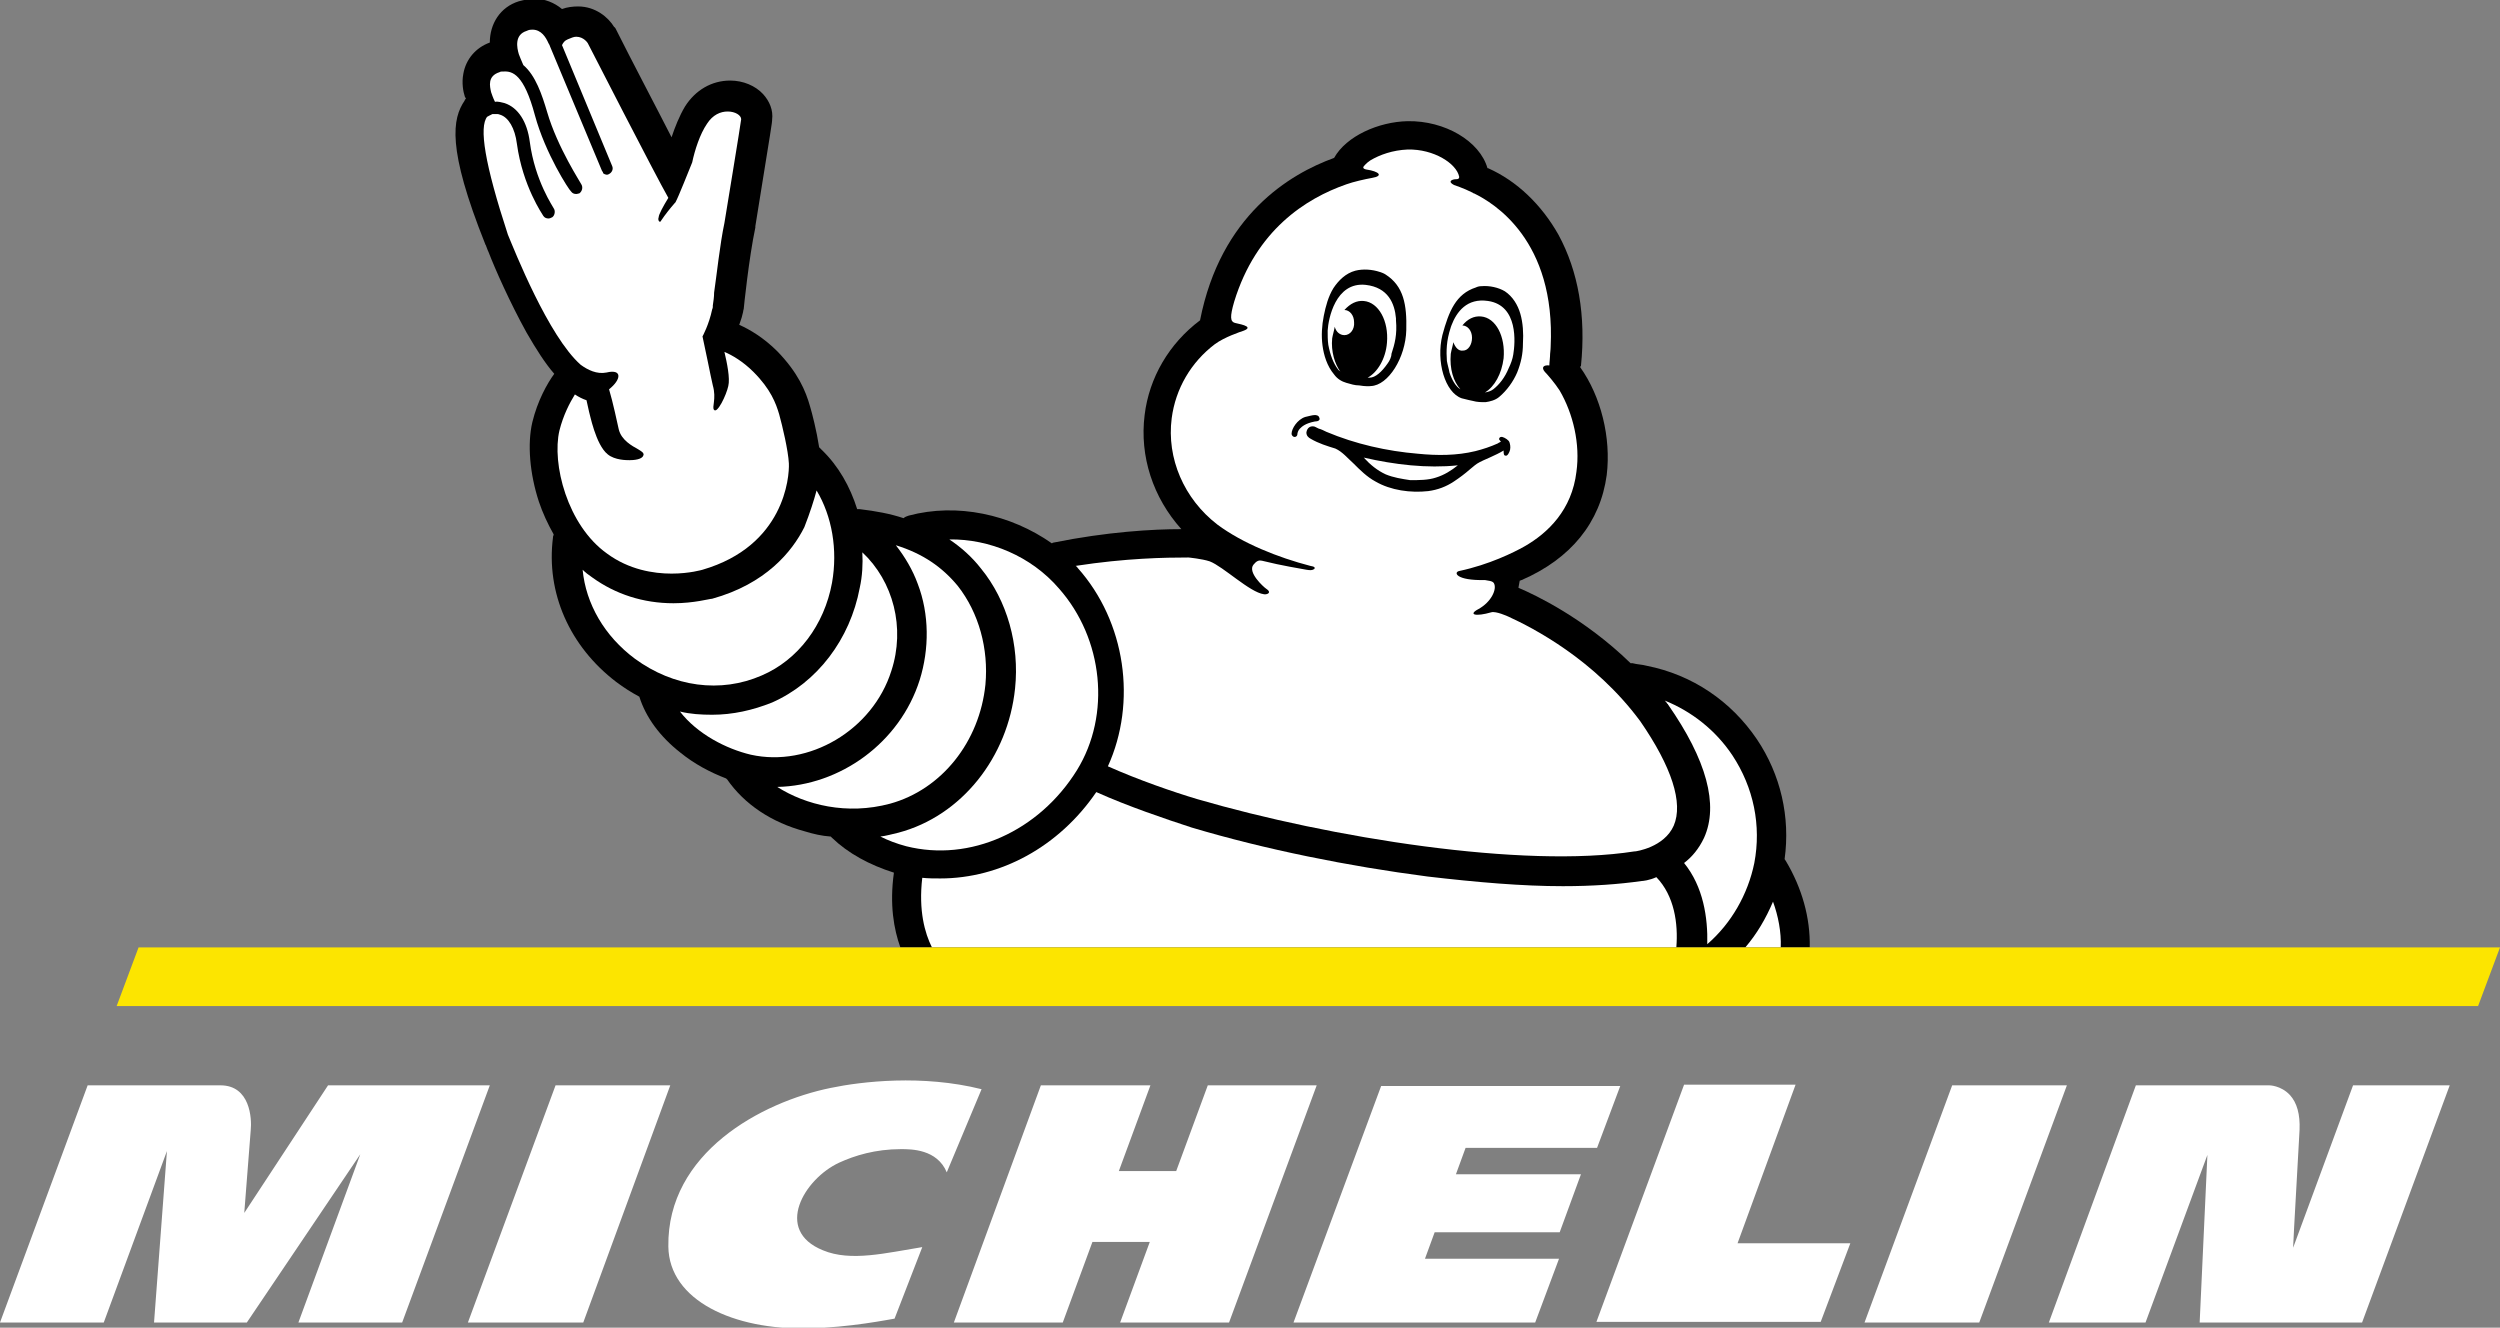 <?xml version="1.0" encoding="utf-8"?>
<!-- Generator: Adobe Illustrator 27.9.0, SVG Export Plug-In . SVG Version: 6.00 Build 0)  -->
<svg version="1.1" id="Capa_2_00000117641030970644878290000015864044482687650471_"
	 xmlns="http://www.w3.org/2000/svg" xmlns:xlink="http://www.w3.org/1999/xlink" x="0px" y="0px" width="387.9px" height="206px"
	 viewBox="0 0 387.9 206" style="enable-background:new 0 0 387.9 206;" xml:space="preserve">
<rect x="0" y="0" width="387.9" height="206" fill="#808080" stroke="none"/>
<style type="text/css">
	.st0{fill:#FFFFFF;}
	.st1{fill:#FCE500;}
</style>
<g id="Layer_1">
	<path d="M75.3,37.9c0,0.1,0.1,0.1,0.1,0.2c0.1,0.2,0.2,0.6,0.4,1c1,2.6,3.3,7.8,5.9,12.5c1.5,2.6,2.9,4.8,4.3,6.4
		c-1.1,1.5-2.6,4.2-3.4,7.5c-0.8,3.4-0.4,8,1,12.3c0.6,1.8,1.4,3.5,2.3,5.1l0,0V83c-0.1,0.2-0.1,0.3-0.1,0.4
		c-1.1,8.6,2.6,16.9,9.8,22.4c1.2,0.9,2.3,1.6,3.6,2.3c1,3.2,3.2,6.2,6.4,8.7c2.1,1.7,4.5,3,7.1,4c0,0,0,0.1,0.1,0.1
		c2.7,3.9,6.9,6.7,12.1,8.1c1.3,0.4,2.6,0.7,4,0.8l0.2,0.2c2.5,2.4,5.8,4.2,9.6,5.4c-0.7,5,0,8.8,1,11.6h141.1
		c0.1-4.6-1.2-9.2-3.7-13.4c-0.1-0.1-0.1-0.2-0.2-0.3c0.9-6.5-0.6-13.1-4.3-18.6c-4-5.9-10-10-17.1-11.4c-0.7-0.2-1.5-0.2-2.2-0.4
		h-0.3c-7.2-7-14.8-10.6-17.4-11.7c0.1-0.4,0.1-0.7,0.2-1.1c0.1,0,0.2-0.1,0.3-0.1c7.6-3.3,12.2-8.9,13.2-16.3
		c0.7-5.8-0.9-12.2-4.1-16.7c0-0.1,0-0.2,0.1-0.2c0.8-7.8-0.4-14.7-3.5-20.4c-2.6-4.6-6.4-8.3-10.9-10.3h-0.1
		c-1.2-4.2-6.6-7.4-12.4-7.3c-4.5,0.1-9.5,2.3-11.4,5.7c-6.9,2.5-17.6,8.9-20.8,25.2c-4.8,3.6-7.9,8.9-8.6,14.7
		c-0.8,6.4,1.3,12.8,5.7,17.7c-4.4,0-11.5,0.4-19.9,2.1c-0.1,0-0.1,0.1-0.2,0.1c-6.4-4.5-14.7-6.3-22.2-4.3
		c-0.3,0.1-0.6,0.2-0.8,0.4c-2.1-0.7-4.3-1.1-6.8-1.4H133c-1.1-3.5-2.9-6.7-5.5-9.2c-0.2-0.2-0.4-0.4-0.4-0.4l0,0
		c-0.4-2.6-1.1-5.3-1.4-6.3c-0.7-2.5-1.9-5.3-5.1-8.6c-2.1-2.1-4.3-3.4-5.9-4.1c0.3-0.8,0.5-1.5,0.6-2c0-0.2,0.1-0.4,0.1-0.5
		c0-0.1,0.8-7.9,1.8-12.6v-0.2c2.6-16,2.6-16.2,2.6-16.4v-0.1c0.2-1.5-0.4-2.9-1.4-4c-1.2-1.3-3.1-2.1-5.1-2.1c-2.9,0-5.4,1.5-7,4
		c-0.9,1.5-1.6,3.3-2.1,4.8c-2.6-5.1-6.2-11.9-8.7-16.9c-0.1-0.1-0.1-0.2-0.2-0.2c-0.9-1.5-2.9-3.2-5.6-3.2c-0.8,0-1.7,0.1-2.5,0.4
		c-1.2-1-2.7-1.6-4.3-1.6c-0.8,0-1.6,0.2-2.4,0.4c-2.9,0.9-4.5,3.5-4.5,6.4c-2.2,0.8-3.7,2.6-4.1,4.8c-0.3,1.5,0,2.9,0.2,3.5
		c0,0.1,0.1,0.2,0.2,0.4c-0.1,0.1-0.2,0.2-0.2,0.3C70.2,18.4,69.3,22.9,75.3,37.9"/>
	<path class="st0" d="M184.4,86.5c0,0,2.1,0.2,3.3,0.6c2.1,0.8,6.2,4.8,8.4,5.1c0.4,0.1,1.4-0.2,0.3-0.9c-0.3-0.2-2.9-2.5-1.9-3.7
		l0.1-0.1c0.4-0.5,0.8-0.6,1.2-0.5c3.2,0.8,5.9,1.2,6.9,1.4c0.6,0.1,0.9,0.1,1.2-0.1c0.2-0.2,0.1-0.4-0.6-0.5
		c-5-1.3-10.5-3.5-14.4-6.4c-5.2-4-7.9-10.3-7.1-16.5c0.6-4.6,3-8.7,6.7-11.5c1.5-1.1,3.9-1.9,4.5-2.1c1.8-0.7-1.2-1.1-1.4-1.2
		c-0.7-0.2-0.8-0.9-0.1-3.3c3.4-11.1,11.1-16,17.4-18.2c1.1-0.4,2.9-0.8,4-1c1.8-0.3,1.1-1-0.9-1.3c0,0-0.7-0.1-0.4-0.5
		c0.1-0.1,0.4-0.5,1-0.9c1.5-0.9,3.5-1.6,5.8-1.7c4.1-0.1,7.6,2.2,8,4.2c0,0,0.1,0.4-0.4,0.4c-0.8,0-1.4,0.4-0.4,0.9
		c0.2,0.1,1.3,0.4,2.9,1.2c0.1,0.1,0.1,0.1,0.2,0.1c3.1,1.5,12.7,7.3,11.9,23.8l0,0c0,0.5-0.1,1-0.1,1.5c0,0.4-0.1,0.9-0.1,1.4
		c-0.9-0.1-1.3,0.3-0.7,1c0.4,0.4,1.6,1.8,2.3,2.9c2.1,3.6,3.2,8.3,2.6,12.6c-0.7,5.9-4.4,9.5-8.1,11.6c-1.6,0.9-5.4,2.8-10.1,3.8
		c-0.9,0.2-0.5,1.5,4,1.4c0.4,0.1,1.2,0.1,1.4,0.5c0.5,0.9-0.4,2.9-2.4,4c-1.7,0.9-0.4,1.2,2,0.5c0.7-0.2,2.5,0.6,2.7,0.7
		c3.7,1.7,13.3,6.6,20.4,16.2c4.9,7.1,6.7,12.7,5.2,16.2c-1.5,3.4-5.9,4-6,4h-0.1c-17.2,2.7-47.2-2.1-67.8-8.1
		c-3.7-1.1-9.2-3-13.9-5.1c4.5-9.9,2.8-22.4-4.7-30.8c-0.1-0.2-0.2-0.2-0.3-0.3C174.7,86.6,180.8,86.5,184.4,86.5"/>
	<path class="st0" d="M268.8,117.2c3.3,5,4.5,10.9,3.4,16.7c-1,4.9-3.6,9.4-7.3,12.6c0.1-4.1-0.6-8.9-3.6-12.6
		c1.2-0.9,2.3-2.2,3.1-3.9c2.3-5.1,0.4-12.1-5.6-20.7c0,0,0-0.1-0.1-0.1c-0.1-0.2-0.3-0.4-0.4-0.5
		C262.5,110.4,266.2,113.3,268.8,117.2"/>
	<path class="st0" d="M164.3,91.3c6.9,7.8,8.1,19.6,2.8,28.2c-5.9,9.5-16.6,14.3-26.5,11.8c-1.5-0.4-2.8-0.9-4-1.5
		c0.9-0.1,1.9-0.4,2.8-0.6c9.8-2.6,17-11.7,18.1-22.4c0.7-6.7-1.2-13.6-5.3-18.6c-1.4-1.8-3.1-3.3-4.9-4.5
		C153.5,83.6,160,86.3,164.3,91.3"/>
	<path class="st0" d="M148.6,90.9c3.3,4.2,4.8,9.8,4.3,15.3c-0.9,8.9-6.8,16.3-14.8,18.5c-6.7,1.8-13.1,0.2-17.5-2.6
		c9.7-0.2,19-6.8,22.1-16.6c1.5-4.8,1.5-10.2-0.3-14.9c-0.8-2.2-2-4.2-3.4-6C143.2,85.9,146.2,88,148.6,90.9"/>
	<path class="st0" d="M133.4,91.2c0.4-1.8,0.5-3.7,0.4-5.5c4.8,4.5,6.7,11.7,4.5,18.4c-2.9,9.2-12.8,15-21.8,13
		c-3.8-0.9-8.3-3.2-11-6.7c1.6,0.4,3.3,0.5,5,0.5c3.2,0,6.3-0.7,9.3-1.9C126.8,105.9,131.9,99.2,133.4,91.2"/>
	<path class="st0" d="M126.7,76.1L126.7,76.1c2.4,4,3.3,9.2,2.4,14.3c-1.2,6.6-5.3,12-10.9,14.4c-6.4,2.8-13.7,1.8-19.7-2.6
		c-4.7-3.5-7.6-8.5-8.1-13.8l0,0c0.4,0.4,0.9,0.8,1.5,1.2c3.6,2.6,7.9,4,12.6,4c3.2,0,5.6-0.7,6-0.7c8.3-2.3,12.4-7.3,14.3-11.1
		C125.7,79.5,126.3,77.6,126.7,76.1"/>
	<path class="st0" d="M75.6,18.1c0.1,0,0.2-0.1,0.2-0.1c0.2-0.1,0.4-0.2,0.6-0.3h0.8c0.2,0,0.3,0.1,0.4,0.1c1.3,0.4,2.3,2.1,2.6,4.5
		c0.9,6.6,4,11,4.1,11.2c0.2,0.3,0.5,0.4,0.8,0.4c0.2,0,0.4-0.1,0.6-0.2c0.4-0.3,0.5-1,0.2-1.4c0-0.1-2.9-4.2-3.7-10.3
		c-0.4-3.1-1.8-5.3-3.9-6c-0.5-0.1-1-0.3-1.5-0.2c-0.3-0.6-0.5-1.2-0.6-1.5c-0.2-0.9-0.6-2.5,1.3-3.1c0.2-0.1,0.2-0.1,0.4-0.1h0.2
		c1.4-0.1,3.2,0.4,4.9,6.8c1.6,5.9,5.3,11.6,5.6,11.8c0.2,0.3,0.5,0.4,0.8,0.4c0.2,0,0.4-0.1,0.5-0.1c0.4-0.3,0.6-0.9,0.3-1.4
		c0-0.1-3.7-5.7-5.3-11.2c-0.8-2.7-1.8-5.7-3.7-7.3c-0.3-0.7-0.6-1.4-0.7-1.7c-0.3-1-0.7-3,1.2-3.6c0.4-0.2,0.7-0.2,0.9-0.2
		c1.4,0,2.1,1.2,2.5,2.1c0.1,0.2,0.2,0.3,0.2,0.4l8.1,19.4c0.1,0.1,0.2,0.3,0.2,0.4c0.3,0.2,0.6,0.3,0.9,0.1
		c0.4-0.2,0.7-0.7,0.5-1.2L87.2,7c0.2-0.4,0.4-0.7,0.9-0.9c0.5-0.2,0.9-0.4,1.3-0.4c1.2,0,1.8,1,1.8,1s10.5,20.5,12.5,24
		c-0.8,1.3-1.5,2.6-1.5,3c-0.2,0.5,0.2,1,0.4,0.5c0.6-0.9,1.4-1.9,2.1-2.7l0,0c0,0,0.1-0.1,0.1-0.1c0.5-0.9,2.1-5,2.6-6.2
		c0.4-1.9,1.2-4.4,2.3-6c0.9-1.4,2.1-1.9,3.2-1.9c1.2,0,2.1,0.6,2.1,1.2c0,0.3-2.6,16.1-2.6,16.1c-0.7,3.3-1.2,8.1-1.6,10.8
		c0,0.7-0.1,1.3-0.2,2v0.2c0,0,0,0.2-0.1,0.4c-0.5,2.4-1.5,4.2-1.5,4.2l0.8,3.8l0,0c0.3,1.6,0.7,3.3,0.8,3.8
		c0.6,2.1-0.2,3.4,0.2,3.8c0.5,0.6,1.9-2.3,2.2-3.7c0.3-1.2-0.2-3.6-0.6-5.3c1.2,0.5,2.9,1.5,4.5,3.1c2.7,2.7,3.5,4.9,4,6.6
		c0.5,1.8,1.4,5.6,1.5,7.6c0.1,2.1-0.7,12.8-13.4,16.5c0,0-2,0.6-4.8,0.6s-6.6-0.6-10-3.1c-6.2-4.4-8.6-14-7.4-19.1
		c0.6-2.4,1.6-4.3,2.4-5.6c0.6,0.4,1.2,0.7,1.8,0.9l0.4,1.8c0.1,0.2,1,5.1,2.9,6.6c1.1,0.9,2.9,0.9,3.4,0.9c0.6,0,1.9-0.1,2.1-0.7
		c0.1-0.1,0.1-0.4-0.2-0.6c-0.1-0.1-0.3-0.2-0.6-0.4c-0.9-0.5-2.6-1.4-3-3.1c-0.2-0.9-0.9-4.2-1.5-6.2c1.9-1.5,2.1-3.2-0.4-2.6
		c-1.5,0.3-2.9-0.4-4-1.2c-5-4.4-10.3-17.8-11.3-20.2C75.2,25.4,74.3,19.7,75.6,18.1"/>
	<path class="st0" d="M276.3,147h-5.5c1.8-2.1,3.2-4.5,4.3-7.1C275.9,142.1,276.4,144.6,276.3,147"/>
	<path class="st0" d="M143.1,136.2c0.9,0.1,1.9,0.1,2.8,0.1c9.3,0,18.4-4.9,24.2-13.4c4.9,2.2,10.8,4.2,14.8,5.5
		c11.4,3.4,24.3,6,36.6,7.6c7.7,0.9,14.7,1.5,21,1.5c4.6,0,8.7-0.3,12.2-0.8c0.2,0,1.2-0.1,2.3-0.6c2.8,2.9,3.4,7.2,3.1,10.9H144.6
		C143.5,144.8,142.5,141.3,143.1,136.2"/>
	<path d="M204.7,64.8c-0.1-0.4-0.6-0.4-0.7-0.4c-0.4,0-1,0.2-1.5,0.3c-1.2,0.4-2.1,1.8-2.1,2.6c0,0.2,0.1,0.2,0.1,0.3
		c0.1,0.1,0.2,0.2,0.4,0.2l0,0c0.2,0,0.4-0.2,0.4-0.4s0.1-0.6,0.4-0.9s0.8-0.8,2.3-1.1C204.5,65.4,204.9,65.2,204.7,64.8
		 M215.3,56.4c-0.9,1.3-1.9,2.2-2.8,2.2h-0.3c1.5-0.8,2.8-2.9,3-5.4c0.3-3.4-1.3-6.3-3.6-6.5c-1.1-0.1-2.1,0.4-3,1.4
		c0.8,0,1.5,0.8,1.5,1.9c0.1,1.1-0.6,2-1.5,2c-0.7,0-1.3-0.5-1.5-1.3c-0.1,0.6-0.3,1.2-0.4,1.8c-0.2,2,0.4,4,1.3,5.2
		c-0.1-0.2-0.3-0.2-0.4-0.4c-0.7-0.9-1.2-2.2-1.5-3.8c-0.1-0.7-0.1-1.5-0.1-2.2c0.1-1.8,1.2-7.6,5.9-7.1c3.5,0.4,4.5,2.9,4.7,5.2
		v0.3c0.2,2.2-0.2,3.7-0.7,5.2C215.9,55.4,215.6,56,215.3,56.4 M218.2,51.2c0.1-3.9-0.4-6.8-3.2-8.6c-0.3-0.2-0.6-0.3-0.9-0.4
		c-1.2-0.4-2.6-0.5-3.8-0.2c-1.5,0.4-2.6,1.5-3.4,2.7c-0.8,1.3-1.2,2.8-1.5,4.3s-0.4,3.1-0.2,4.6s0.7,3.2,1.8,4.5
		c0.5,0.7,1.2,1.1,1.9,1.3c0.7,0.2,1.3,0.4,2,0.4c0,0,1.1,0.2,1.8,0.1C215.4,59.8,218.1,55.5,218.2,51.2 M226.2,72.2
		c-1,0.8-2.1,1.5-3.4,1.9c-1.2,0.4-2.6,0.4-4,0.4c-1.3-0.2-2.6-0.4-3.8-0.9c-1.3-0.6-2.4-1.5-3.4-2.6
		C216.4,72.1,221.4,72.7,226.2,72.2 M228.9,70c-2.9,0.7-5.9,0.7-8.9,0.4c-4.8-0.4-9.7-1.5-14.2-3.4c-0.4-0.2-0.8-0.4-1.2-0.5
		c-0.2-0.1-0.4-0.2-0.6-0.3l0,0c-0.7-0.2-1.2,0.2-1.3,0.9c0,0.5,0.3,0.8,0.7,1c1.2,0.7,2.5,1.1,3.8,1.5c1.1,0.5,1.9,1.5,2.8,2.3
		c1,1,2.1,2.1,3.4,2.8c2.4,1.4,5.5,1.8,8.2,1.5c1.5-0.2,2.8-0.7,4-1.5c0.9-0.6,1.7-1.2,2.5-1.9c0.5-0.4,0.9-0.8,1.5-1.1
		c0.3-0.2,2.6-1.1,3.7-1.8c0,0.4,0,0.8,0.3,0.8c0.3,0.1,0.6-0.5,0.7-0.9c0.1-0.5,0-0.9-0.1-1.2s-0.7-0.7-1.1-0.8
		c-0.5-0.1-0.6,0.4-0.4,0.5c0.1,0.1,0.1,0.2,0.2,0.2c-0.1,0.1-0.4,0.2-0.5,0.3C231.3,69.3,230.1,69.7,228.9,70 M234.8,55
		c-0.1,0.7-0.4,1.5-0.7,2.1c-0.6,1.5-1.5,2.6-2.4,3.3c-0.4,0.3-0.8,0.4-1.3,0.5c1.5-0.9,2.6-2.9,2.9-5.3c0.3-3.4-1.2-6.3-3.5-6.5
		c-1.1-0.1-2.1,0.4-2.9,1.4c0.8,0,1.5,0.8,1.5,1.9s-0.6,2-1.4,2c-0.7,0.1-1.2-0.5-1.5-1.3c-0.1,0.6-0.3,1.2-0.4,1.8
		c-0.2,2.3,0.4,4.3,1.5,5.5c-0.7-0.4-1.3-1.4-1.7-2.6c-0.1-0.6-0.3-1.2-0.4-1.8c-0.1-1.5-0.1-3.1,0.6-5.2c0-0.1,0.1-0.2,0.1-0.3
		c0.8-2.1,2.4-4.3,5.7-3.8C235.6,47.4,235.1,53.2,234.8,55 M235.9,48.7c-0.4-1.4-1.2-2.7-2.4-3.5c-1-0.6-2.4-0.9-3.6-0.8
		c-0.4,0-0.7,0.1-0.9,0.2c-3.1,1-4.2,3.7-5.2,7.4c-1,4.1,0.4,8.9,3,9.8c0.7,0.2,1.7,0.4,1.7,0.4c0.7,0.2,1.3,0.2,2,0.2
		c0.7-0.1,1.5-0.3,2.1-0.8c1.2-1,2.2-2.4,2.8-3.8c0.6-1.5,0.9-2.9,0.9-4.5C236.4,51.7,236.3,50.1,235.9,48.7"/>
	<polygon class="st1" points="21.5,147 18.1,156.1 384.5,156.1 387.9,147 	"/>
	<path class="st0" d="M365.1,168.4l-9.3,25.2c0.1-2.6,0.7-12.6,1-18.3c0.1-2.4-0.4-4.2-1.5-5.4c-1.4-1.5-3.2-1.5-3.2-1.5h-20.7
		l-13.5,36.8h15l9.6-26l-1.2,26h25.2l13.6-36.8H365.1L365.1,168.4z M307.1,205.2l13.6-36.8h-17.8l-13.6,36.8H307.1z M287.1,192.9
		h-17.5l9-24.6h-17.3l-13.6,36.8h34.8L287.1,192.9z M247.8,178.1l3.6-9.6h-37.1l-13.6,36.7h37.5l3.7-9.9h-20.8l1.5-4.1h19.4l3.3-9
		h-19.4l1.5-4.1L247.8,178.1L247.8,178.1z M190.7,205.2l13.6-36.8h-16.9l-4.9,13.3h-8.9l4.9-13.3h-17l-13.5,36.8h16.9l4.6-12.5h8.9
		l-4.6,12.5H190.7L190.7,205.2z M146.9,181.9l5.4-12.9c-9.2-2.3-18.6-1.2-23.4-0.2c-10.8,2.2-25.4,10.1-25.2,24.6
		c0.1,8.4,10.2,13,21.7,12.7c6.4-0.1,12.7-1.4,13.4-1.5l4.3-11.1c-5.6,0.9-11.1,2.3-15.4,0.5c-7.7-3.1-2.9-11.1,2.5-13.6
		c2.4-1.1,5.6-2.1,9.6-2.1C141.4,178.3,145.4,178.3,146.9,181.9 M90.5,205.2l13.5-36.8H86.2l-13.6,36.8H90.5L90.5,205.2z
		 M62.4,205.2L76,168.4H50.9l-13,19.8c0,0,0.8-10.3,1-12.8c0.2-1.9-0.1-7-4.7-7H13.6L0,205.2h16.1l9.8-26.6l-2,26.6h14.4l17.6-26.1
		l-9.6,26.1L62.4,205.2L62.4,205.2z"/>
</g>
</svg>
